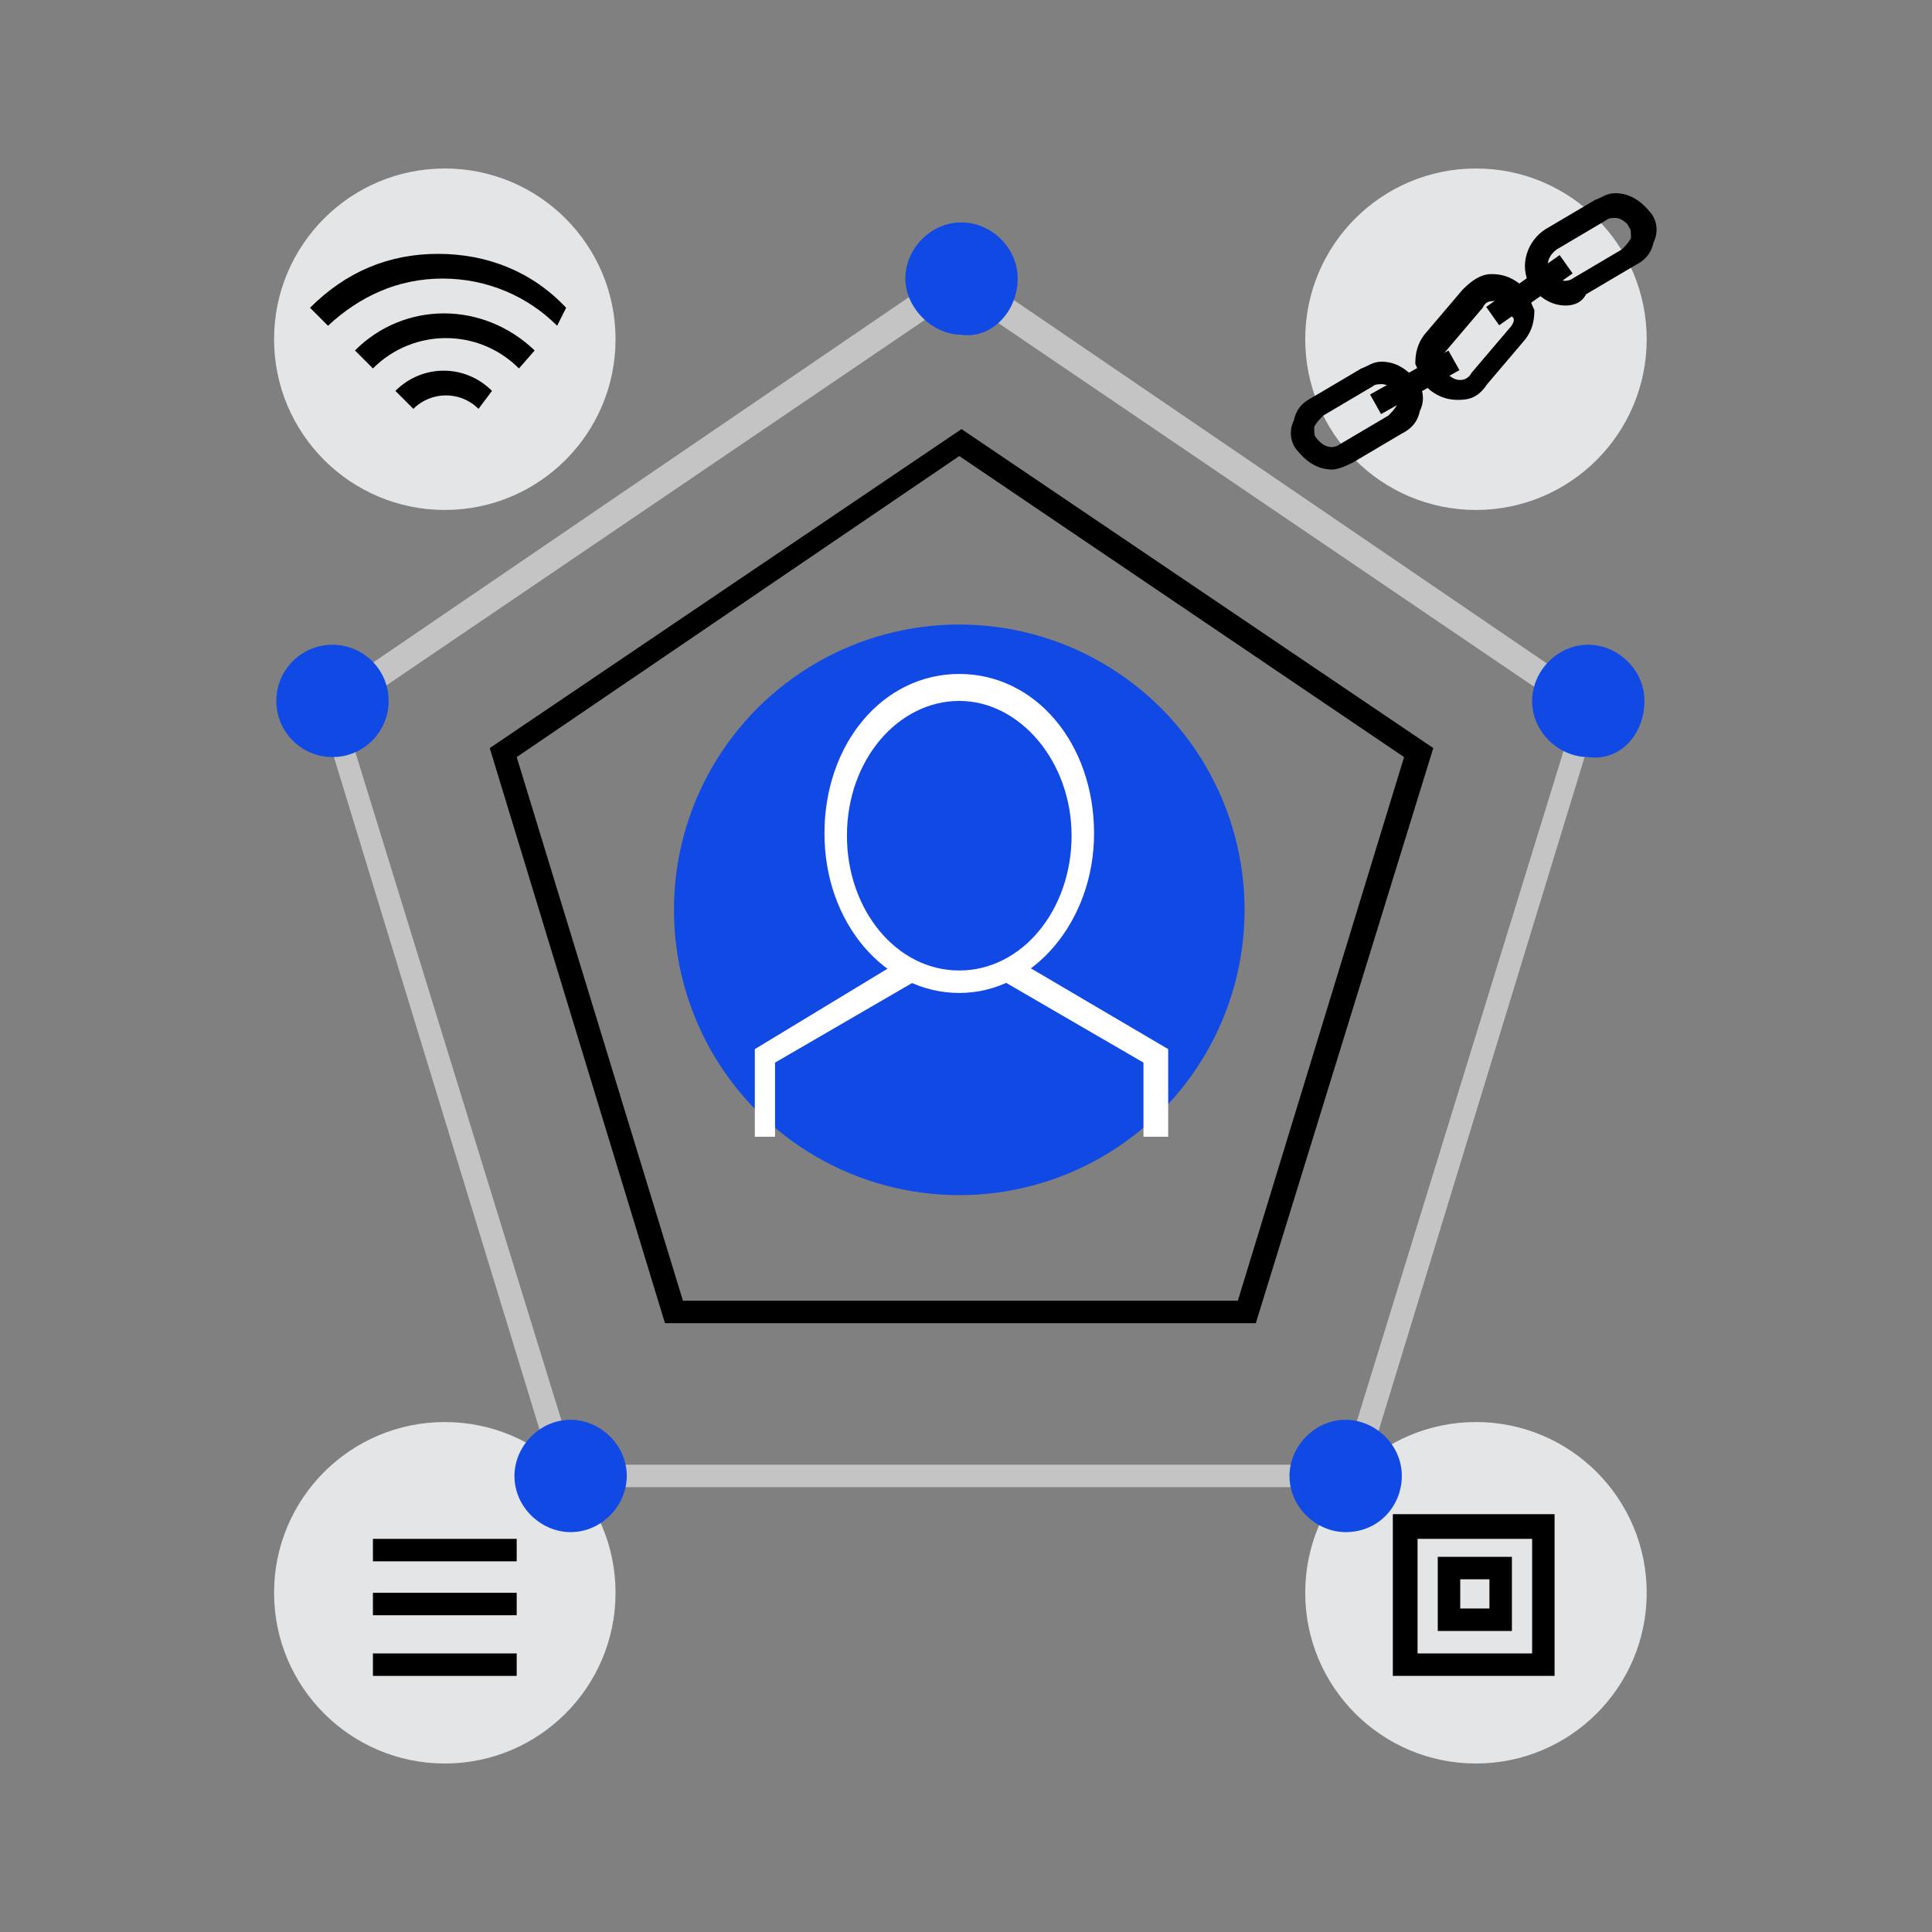<?xml version="1.0" encoding="utf-8"?>
<!-- Generator: Adobe Illustrator 23.0.1, SVG Export Plug-In . SVG Version: 6.00 Build 0)  -->
<svg version="1.1" id="art" xmlns="http://www.w3.org/2000/svg" xmlns:xlink="http://www.w3.org/1999/xlink" x="0px" y="0px"
	 viewBox="0 0 86 86" style="enable-background:new 0 0 86 86;" xml:space="preserve">
<rect x="0" y="0" width="86" height="86" fill="#808080" stroke="none"/>
<style type="text/css">
	.st0{fill:#1149E4;}
	.st1{fill:#E4E5E7;}
	.st2{fill:#FFFFFF;}
	.st3{fill:#C4C4C4;}
</style>
<g>
	<g>
		<circle class="st0" cx="42.7" cy="40.5" r="12.7"/>
	</g>
	<g>
		<circle class="st1" cx="19.8" cy="15.1" r="7.6"/>
	</g>
	<g>
		<circle class="st1" cx="19.8" cy="70.9" r="7.6"/>
	</g>
	<g>
		<circle class="st1" cx="65.7" cy="70.9" r="7.6"/>
	</g>
	<g>
		<circle class="st1" cx="65.7" cy="15.1" r="7.6"/>
	</g>
	<g>
		<g>
			<path d="M21.3,18.2c-0.8-0.8-2.1-0.8-2.9,0l-0.8-0.8c1.2-1.2,3.1-1.2,4.3,0L21.3,18.2z"/>
		</g>
		<g>
			<path d="M23.1,16.4c-1.8-1.8-4.7-1.8-6.5,0l-0.8-0.8c2.2-2.2,5.7-2.2,8,0L23.1,16.4z"/>
		</g>
		<g>
			<path d="M24.8,14.5c-1.3-1.3-3.1-2.1-5.1-2.1s-3.7,0.8-5.1,2.1l-0.8-0.8c1.6-1.6,3.5-2.4,5.7-2.4c2.2,0,4.2,0.8,5.7,2.4
				L24.8,14.5z"/>
		</g>
	</g>
	<g>
		<g>
			<path d="M59.3,20.9c-0.7,0-1.2-0.4-1.6-0.9c-0.3-0.4-0.3-0.9-0.1-1.3c0.1-0.5,0.4-0.8,0.8-1l2.2-1.3c0.3-0.1,0.5-0.3,0.9-0.3
				c0.7,0,1.2,0.4,1.6,0.9c0.3,0.4,0.3,0.9,0.1,1.3c-0.1,0.5-0.4,0.8-0.8,1l-2.2,1.3C59.8,20.8,59.5,20.9,59.3,20.9z M61.5,17.1
				c-0.1,0-0.3,0-0.4,0.1l-2.2,1.3c-0.1,0.1-0.3,0.3-0.4,0.5c0,0.3,0,0.4,0.1,0.5c0.3,0.4,0.7,0.5,1,0.3l2.2-1.3
				c0.1-0.1,0.3-0.3,0.4-0.5c0-0.3,0-0.4-0.1-0.5C62,17.3,61.8,17.1,61.5,17.1z"/>
		</g>
		<g>
			<path d="M69.7,13.6c-0.7,0-1.2-0.4-1.6-0.9c-0.5-0.9-0.1-2,0.7-2.5L71,8.9c0.3-0.1,0.5-0.3,0.9-0.3c0.7,0,1.2,0.4,1.6,0.9
				c0.3,0.4,0.3,0.9,0.1,1.3c-0.1,0.5-0.4,0.8-0.8,1l-2.2,1.3C70.4,13.5,70,13.6,69.7,13.6z M71.9,9.7c-0.1,0-0.3,0-0.4,0.1
				l-2.2,1.3c-0.4,0.3-0.5,0.7-0.3,1c0.3,0.4,0.7,0.5,1,0.3l2.2-1.3c0.1-0.1,0.3-0.3,0.4-0.5c0-0.3,0-0.4-0.1-0.5
				C72.5,10,72.2,9.7,71.9,9.7z"/>
		</g>
		<g>
			<path d="M64.9,17.8c-0.4,0-0.8-0.1-1.2-0.4c-0.4-0.3-0.5-0.8-0.7-1.2c0-0.5,0.1-0.9,0.4-1.3l1.7-2c0.4-0.4,0.8-0.7,1.3-0.7
				c0.4,0,0.8,0.1,1.2,0.4c0.4,0.3,0.5,0.8,0.7,1.2c0,0.5-0.1,0.9-0.4,1.3l-1.7,2C65.8,17.7,65.4,17.8,64.9,17.8z M66.5,13.4
				c-0.3,0-0.4,0.1-0.5,0.3l-1.7,2c-0.1,0.1-0.3,0.4-0.1,0.5c0,0.3,0.1,0.4,0.3,0.5c0.3,0.3,0.8,0.3,1-0.1l1.7-2
				c0.1-0.1,0.3-0.4,0.1-0.5c0-0.3-0.1-0.4-0.3-0.5C66.9,13.5,66.7,13.4,66.5,13.4z"/>
		</g>
		<g>
			<rect x="61" y="16.5" transform="matrix(0.872 -0.489 0.489 0.872 -0.274 33.001)" width="4" height="1"/>
		</g>
		<g>
			<rect x="66.1" y="12.4" transform="matrix(0.817 -0.577 0.577 0.817 4.998 41.671)" width="4" height="1"/>
		</g>
	</g>
	<g>
		<g>
			<path class="st2" d="M42.7,44.2c-3.3,0-6-3.1-6-7.1s2.6-7.1,6-7.1s6,3.1,6,7.1C48.7,41,46,44.2,42.7,44.2z M42.7,31.2
				c-2.7,0-5,2.6-5,6c0,3.3,2.2,6,5,6s5-2.7,5-6C47.7,33.9,45.4,31.2,42.7,31.2z"/>
		</g>
		<g>
			<polygon class="st2" points="34.5,50.6 33.6,50.6 33.6,46.7 40.2,42.7 40.7,43.7 34.5,47.3 			"/>
		</g>
		<g>
			<polygon class="st2" points="52,50.6 50.9,50.6 50.9,47.3 44.7,43.7 45.2,42.7 52,46.7 			"/>
		</g>
	</g>
	<g>
		<path d="M55.9,58.9H29.6l-7.8-25.6l21-14.2l21,14.2L55.9,58.9z M30.4,57.9h24.7l7.4-24.2L42.7,20.3L23,33.7L30.4,57.9z"/>
	</g>
	<g>
		<path class="st3" d="M60.6,66.2H24.8l-10.7-35l28.6-19.5l28.6,19.5L60.6,66.2z M25.6,65.2h34.2l10.3-33.4L42.7,13.2L15.3,31.8
			L25.6,65.2z"/>
	</g>
	<g>
		<circle class="st0" cx="14.8" cy="31.2" r="2.5"/>
	</g>
	<g>
		<path class="st0" d="M45.3,12.4c0-1.4-1.2-2.5-2.5-2.5c-1.4,0-2.5,1.2-2.5,2.5s1.2,2.5,2.5,2.5C44.1,15.1,45.3,13.9,45.3,12.4z"/>
	</g>
	<g>
		<path class="st0" d="M73.2,31.2c0-1.4-1.2-2.5-2.5-2.5c-1.4,0-2.5,1.2-2.5,2.5c0,1.4,1.2,2.5,2.5,2.5
			C72.1,33.9,73.2,32.7,73.2,31.2z"/>
	</g>
	<g>
		<path class="st0" d="M62.4,65.7c0-1.4-1.2-2.5-2.5-2.5c-1.4,0-2.5,1.2-2.5,2.5c0,1.4,1.2,2.5,2.5,2.5C61.4,68.2,62.4,67,62.4,65.7
			z"/>
	</g>
	<g>
		<path class="st0" d="M27.9,65.7c0-1.4-1.2-2.5-2.5-2.5c-1.4,0-2.5,1.2-2.5,2.5c0,1.4,1.2,2.5,2.5,2.5C26.8,68.2,27.9,67,27.9,65.7
			z"/>
	</g>
	<g>
		<g>
			<rect x="16.6" y="68.5" width="6.4" height="1"/>
		</g>
		<g>
			<rect x="16.6" y="70.9" width="6.4" height="1"/>
		</g>
		<g>
			<rect x="16.6" y="73.6" width="6.4" height="1"/>
		</g>
	</g>
	<g>
		<path d="M69.2,74.6H62v-7.2h7.2V74.6z M63.1,73.6h5.1v-5.1h-5.1V73.6z"/>
	</g>
	<g>
		<path d="M67.2,72.6H64v-3.3h3.3V72.6z M65,71.6h1.3v-1.3H65V71.6z"/>
	</g>
</g>
</svg>
